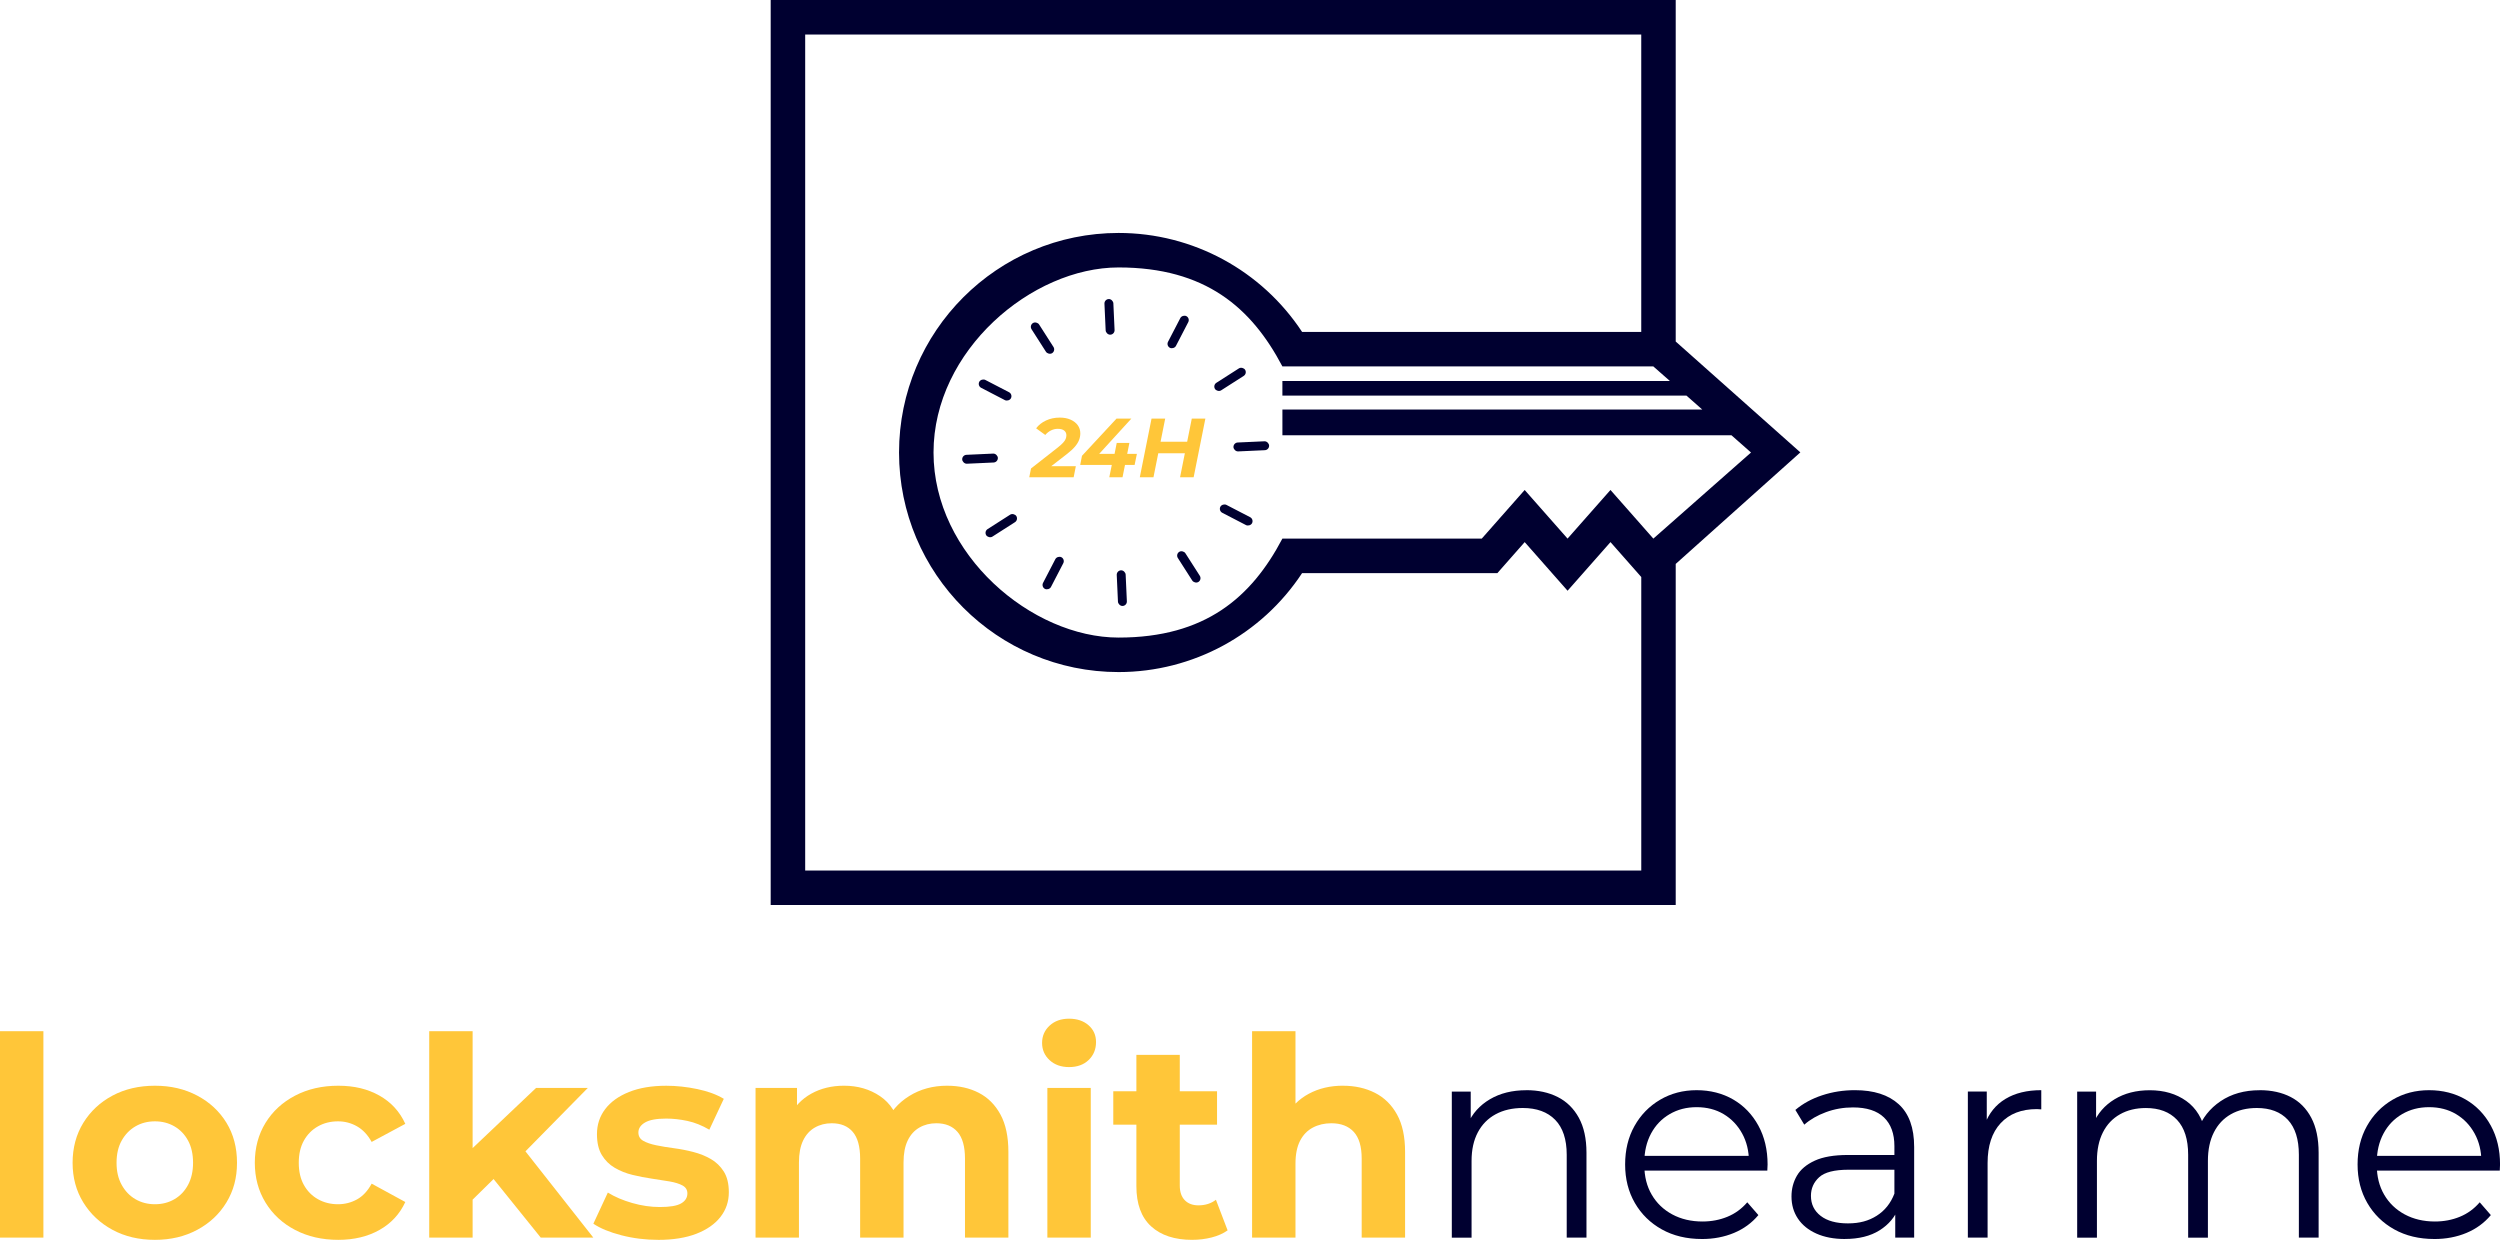 <?xml version="1.0" encoding="UTF-8"?>
<svg id="Layer_2" xmlns="http://www.w3.org/2000/svg" viewBox="0 0 1485.59 736.76">
    <defs>
        <style>.cls-1{fill-rule:evenodd;}.cls-1,.cls-2{fill:#000030;}.cls-3{fill:#ffc639;}</style>
    </defs>
    <g id="Layer_1-2">
        <g>
            <g>
                <path class="cls-3" d="M0,735.44v-122.66H25.79v122.66H0Z"/>
                <path class="cls-3"
                      d="M92.07,736.76c-9.48,0-17.88-1.98-25.21-5.95-7.33-3.97-13.12-9.39-17.36-16.28-4.24-6.89-6.36-14.74-6.36-23.56s2.12-16.83,6.36-23.72c4.24-6.89,10.03-12.29,17.36-16.2,7.33-3.91,15.73-5.87,25.21-5.87s17.74,1.96,25.13,5.87c7.38,3.91,13.17,9.29,17.36,16.12,4.19,6.84,6.28,14.77,6.28,23.8s-2.1,16.67-6.28,23.56c-4.19,6.89-9.98,12.32-17.36,16.28-7.38,3.97-15.76,5.95-25.13,5.95Zm0-21.16c4.3,0,8.16-.99,11.57-2.98,3.41-1.98,6.12-4.82,8.1-8.51,1.98-3.69,2.98-8.07,2.98-13.14s-.99-9.59-2.98-13.22c-1.98-3.64-4.69-6.45-8.1-8.43-3.42-1.98-7.27-2.98-11.57-2.98s-8.16,.99-11.57,2.98c-3.42,1.98-6.14,4.79-8.18,8.43-2.04,3.64-3.06,8.05-3.06,13.22s1.02,9.45,3.06,13.14c2.04,3.69,4.76,6.53,8.18,8.51,3.41,1.98,7.27,2.98,11.57,2.98Z"/>
                <path class="cls-3"
                      d="M201.01,736.76c-9.59,0-18.13-1.96-25.62-5.87-7.5-3.91-13.36-9.34-17.61-16.28-4.24-6.94-6.36-14.82-6.36-23.64s2.12-16.83,6.36-23.72c4.24-6.89,10.11-12.29,17.61-16.2,7.49-3.91,16.03-5.87,25.62-5.87s17.52,1.96,24.47,5.87c6.94,3.91,12.07,9.51,15.37,16.78l-20,10.75c-2.31-4.19-5.21-7.27-8.68-9.26-3.47-1.98-7.25-2.98-11.32-2.98-4.41,0-8.38,.99-11.9,2.98-3.53,1.98-6.31,4.79-8.35,8.43-2.04,3.64-3.06,8.05-3.06,13.22s1.02,9.59,3.06,13.22c2.04,3.64,4.82,6.45,8.35,8.43,3.52,1.98,7.49,2.98,11.9,2.98,4.08,0,7.85-.96,11.32-2.89,3.47-1.93,6.36-5.04,8.68-9.34l20,10.91c-3.31,7.17-8.43,12.7-15.37,16.61-6.94,3.91-15.1,5.87-24.47,5.87Z"/>
                <path class="cls-3"
                      d="M255.06,735.44v-122.66h25.79v122.66h-25.79Zm21.32-18.18l.66-31.41,41.49-39.34h30.75l-39.84,40.5-13.39,10.91-19.67,19.34Zm44.96,18.18l-30.09-37.36,16.2-20,45.13,57.36h-31.24Z"/>
                <path class="cls-3"
                      d="M391.11,736.76c-7.6,0-14.91-.91-21.9-2.73-7-1.82-12.54-4.1-16.61-6.86l8.6-18.51c4.08,2.54,8.9,4.6,14.46,6.2,5.56,1.6,11.05,2.4,16.45,2.4,5.95,0,10.17-.71,12.64-2.15,2.48-1.43,3.72-3.42,3.72-5.95,0-2.09-.97-3.66-2.89-4.71-1.93-1.05-4.49-1.84-7.69-2.4-3.2-.55-6.7-1.1-10.5-1.65-3.8-.55-7.63-1.29-11.49-2.23-3.86-.93-7.38-2.34-10.58-4.21-3.2-1.87-5.76-4.41-7.69-7.6-1.93-3.19-2.89-7.33-2.89-12.4,0-5.62,1.62-10.58,4.88-14.88,3.25-4.3,7.96-7.69,14.13-10.17,6.17-2.48,13.56-3.72,22.15-3.72,6.06,0,12.23,.66,18.51,1.98,6.28,1.32,11.51,3.25,15.7,5.79l-8.6,18.35c-4.3-2.53-8.62-4.27-12.98-5.21-4.35-.93-8.57-1.4-12.64-1.4-5.73,0-9.92,.77-12.56,2.31-2.64,1.54-3.97,3.53-3.97,5.95,0,2.21,.96,3.86,2.89,4.96,1.93,1.1,4.49,1.98,7.69,2.64,3.2,.66,6.7,1.24,10.5,1.74,3.8,.5,7.63,1.24,11.49,2.23,3.86,.99,7.36,2.4,10.5,4.21,3.14,1.82,5.7,4.3,7.69,7.44,1.98,3.14,2.98,7.25,2.98,12.32,0,5.51-1.65,10.39-4.96,14.63-3.31,4.24-8.07,7.58-14.3,10-6.23,2.42-13.8,3.64-22.73,3.64Z"/>
                <path class="cls-3"
                      d="M562.86,645.18c7.05,0,13.31,1.4,18.76,4.21,5.46,2.81,9.75,7.11,12.89,12.89,3.14,5.79,4.71,13.2,4.71,22.23v50.91h-25.79v-46.95c0-7.16-1.49-12.45-4.46-15.87-2.98-3.41-7.16-5.12-12.56-5.12-3.75,0-7.11,.85-10.08,2.56-2.98,1.71-5.29,4.27-6.94,7.69-1.65,3.42-2.48,7.77-2.48,13.06v44.63h-25.79v-46.95c0-7.16-1.46-12.45-4.38-15.87-2.92-3.41-7.08-5.12-12.48-5.12-3.75,0-7.11,.85-10.08,2.56-2.98,1.71-5.29,4.27-6.94,7.69-1.65,3.42-2.48,7.77-2.48,13.06v44.63h-25.79v-88.93h24.63v24.3l-4.63-7.11c3.08-6.06,7.46-10.66,13.14-13.8,5.67-3.14,12.15-4.71,19.42-4.71,8.16,0,15.29,2.06,21.41,6.2,6.12,4.13,10.17,10.44,12.15,18.93l-9.09-2.48c2.98-6.94,7.74-12.45,14.3-16.53,6.56-4.08,14.08-6.12,22.56-6.12Z"/>
                <path class="cls-3"
                      d="M635.27,634.1c-4.74,0-8.6-1.38-11.57-4.13-2.98-2.75-4.46-6.17-4.46-10.25s1.49-7.49,4.46-10.25c2.98-2.75,6.83-4.13,11.57-4.13s8.6,1.3,11.57,3.89c2.98,2.59,4.46,5.92,4.46,10,0,4.3-1.46,7.85-4.38,10.66-2.92,2.81-6.81,4.21-11.66,4.21Zm-12.89,101.33v-88.93h25.79v88.93h-25.79Z"/>
                <path class="cls-3"
                      d="M661.55,668.32v-19.84h61.66v19.84h-61.66Zm46.95,68.44c-10.47,0-18.62-2.67-24.46-8.02-5.84-5.34-8.76-13.31-8.76-23.89v-78.02h25.79v77.69c0,3.75,.99,6.64,2.97,8.68,1.98,2.04,4.69,3.06,8.1,3.06,4.08,0,7.55-1.1,10.41-3.31l6.94,18.18c-2.65,1.88-5.81,3.28-9.51,4.22-3.69,.93-7.52,1.4-11.49,1.4Z"/>
                <path class="cls-3"
                      d="M798.09,645.18c7.05,0,13.36,1.4,18.93,4.21,5.56,2.81,9.94,7.11,13.14,12.89,3.2,5.79,4.79,13.2,4.79,22.23v50.91h-25.79v-46.95c0-7.16-1.57-12.45-4.71-15.87-3.14-3.41-7.58-5.12-13.31-5.12-4.08,0-7.74,.85-10.99,2.56-3.25,1.71-5.79,4.33-7.6,7.85-1.82,3.53-2.73,8.05-2.73,13.56v43.97h-25.79v-122.66h25.79v58.35l-5.79-7.44c3.19-5.95,7.77-10.52,13.72-13.72,5.95-3.2,12.73-4.79,20.33-4.79Z"/>
                <path class="cls-2"
                      d="M907.03,647.82c7.05,0,13.25,1.35,18.6,4.05,5.34,2.7,9.53,6.81,12.56,12.32,3.03,5.51,4.55,12.46,4.55,20.83v50.42h-11.74v-49.26c0-9.15-2.29-16.06-6.86-20.75-4.57-4.68-10.99-7.02-19.26-7.02-6.17,0-11.55,1.24-16.12,3.72-4.57,2.48-8.1,6.06-10.58,10.75-2.48,4.69-3.72,10.33-3.72,16.94v45.63h-11.74v-86.79h11.24v23.8l-1.82-4.46c2.75-6.28,7.16-11.21,13.23-14.79,6.06-3.58,13.28-5.37,21.65-5.37Z"/>
                <path class="cls-2"
                      d="M1011.33,736.26c-9.04,0-16.97-1.9-23.8-5.7-6.83-3.8-12.18-9.04-16.03-15.7-3.86-6.67-5.79-14.3-5.79-22.9s1.84-16.2,5.54-22.81c3.69-6.61,8.76-11.82,15.21-15.62,6.45-3.8,13.69-5.7,21.74-5.7s15.4,1.85,21.74,5.54c6.34,3.69,11.32,8.87,14.96,15.54,3.64,6.67,5.46,14.36,5.46,23.06,0,.55-.03,1.13-.08,1.74-.06,.61-.08,1.24-.08,1.9h-75.55v-8.76h69.26l-4.63,3.47c0-6.28-1.35-11.87-4.05-16.78-2.7-4.9-6.36-8.73-10.99-11.49-4.63-2.75-9.98-4.13-16.04-4.13s-11.3,1.38-16.03,4.13c-4.74,2.76-8.43,6.61-11.08,11.57-2.64,4.96-3.97,10.64-3.97,17.03v1.82c0,6.61,1.46,12.43,4.38,17.44,2.92,5.02,7,8.93,12.23,11.74,5.23,2.81,11.21,4.21,17.94,4.21,5.29,0,10.22-.93,14.79-2.81,4.57-1.87,8.51-4.74,11.82-8.6l6.61,7.6c-3.86,4.63-8.68,8.16-14.46,10.58-5.79,2.42-12.15,3.64-19.09,3.64Z"/>
                <path class="cls-2"
                      d="M1096.3,736.26c-6.5,0-12.15-1.07-16.94-3.22-4.79-2.15-8.46-5.12-10.99-8.93-2.54-3.8-3.8-8.18-3.8-13.14,0-4.52,1.08-8.62,3.22-12.32,2.15-3.69,5.67-6.67,10.58-8.93,4.9-2.26,11.49-3.39,19.75-3.39h29.92v8.76h-29.59c-8.38,0-14.19,1.49-17.44,4.46-3.25,2.98-4.88,6.67-4.88,11.07,0,4.96,1.93,8.93,5.79,11.9,3.86,2.98,9.26,4.46,16.2,4.46s12.32-1.51,17.11-4.55c4.79-3.03,8.29-7.41,10.5-13.14l2.65,8.1c-2.21,5.73-6.03,10.31-11.49,13.72-5.45,3.42-12.31,5.13-20.58,5.13Zm29.92-.83v-19.17l-.5-3.14v-32.07c0-7.38-2.07-13.06-6.2-17.03-4.13-3.97-10.28-5.95-18.43-5.95-5.62,0-10.97,.94-16.04,2.81-5.07,1.88-9.37,4.35-12.89,7.44l-5.29-8.76c4.41-3.74,9.7-6.64,15.87-8.68,6.17-2.04,12.67-3.06,19.51-3.06,11.24,0,19.92,2.78,26.04,8.35,6.12,5.57,9.17,14.03,9.17,25.37v53.89h-11.24Z"/>
                <path class="cls-2"
                      d="M1169.37,735.44v-86.79h11.24v23.64l-1.16-4.13c2.42-6.61,6.5-11.65,12.23-15.13,5.73-3.47,12.84-5.21,21.32-5.21v11.41c-.44,0-.88-.03-1.32-.08-.44-.05-.88-.08-1.32-.08-9.15,0-16.31,2.79-21.49,8.35-5.18,5.57-7.77,13.47-7.77,23.72v44.3h-11.74Z"/>
                <path class="cls-2"
                      d="M1342.77,647.82c7.05,0,13.2,1.35,18.43,4.05,5.23,2.7,9.31,6.81,12.23,12.32,2.92,5.51,4.38,12.46,4.38,20.83v50.42h-11.74v-49.26c0-9.15-2.18-16.06-6.53-20.75-4.35-4.68-10.5-7.02-18.43-7.02-5.95,0-11.1,1.24-15.46,3.72-4.35,2.48-7.72,6.06-10.08,10.75-2.37,4.69-3.55,10.33-3.55,16.94v45.63h-11.74v-49.26c0-9.15-2.21-16.06-6.61-20.75-4.41-4.68-10.58-7.02-18.51-7.02-5.84,0-10.97,1.24-15.37,3.72-4.41,2.48-7.8,6.06-10.17,10.75-2.37,4.69-3.55,10.33-3.55,16.94v45.63h-11.74v-86.79h11.24v23.47l-1.82-4.13c2.65-6.28,6.92-11.21,12.81-14.79,5.89-3.58,12.87-5.37,20.91-5.37,8.49,0,15.71,2.12,21.66,6.36,5.95,4.24,9.81,10.61,11.57,19.09l-4.63-1.82c2.53-7.05,7.03-12.75,13.47-17.11,6.45-4.35,14.19-6.53,23.22-6.53Z"/>
                <path class="cls-2"
                      d="M1446.58,736.26c-9.04,0-16.97-1.9-23.8-5.7-6.83-3.8-12.18-9.04-16.03-15.7-3.86-6.67-5.79-14.3-5.79-22.9s1.84-16.2,5.54-22.81c3.69-6.61,8.76-11.82,15.21-15.62,6.45-3.8,13.69-5.7,21.74-5.7s15.4,1.85,21.74,5.54c6.34,3.69,11.32,8.87,14.96,15.54,3.64,6.67,5.46,14.36,5.46,23.06,0,.55-.03,1.13-.08,1.74-.06,.61-.08,1.24-.08,1.9h-75.55v-8.76h69.26l-4.63,3.47c0-6.28-1.35-11.87-4.05-16.78-2.7-4.9-6.36-8.73-10.99-11.49-4.63-2.75-9.98-4.13-16.04-4.13s-11.3,1.38-16.03,4.13c-4.74,2.76-8.43,6.61-11.08,11.57-2.64,4.96-3.97,10.64-3.97,17.03v1.82c0,6.61,1.46,12.43,4.38,17.44,2.92,5.02,7,8.93,12.23,11.74,5.23,2.81,11.21,4.21,17.94,4.21,5.29,0,10.22-.93,14.79-2.81,4.57-1.87,8.51-4.74,11.82-8.6l6.61,7.6c-3.86,4.63-8.68,8.16-14.46,10.58-5.79,2.42-12.15,3.64-19.09,3.64Z"/>
            </g>
            <g>
                <path class="cls-1"
                      d="M995.77,202.96V0H457.97V537.8H995.77v-202.7l74.06-66.28-74.06-65.87Zm-20.48,314.34H478.47V20.5h496.82V197.24h-201.54c-23.96-36.42-64.76-58.81-109.04-58.81-72.05,0-130.47,58.42-130.47,130.47s58.42,130.47,130.47,130.47c44.28,0,85.08-22.38,109.04-58.81h116.05l16.23-18.42,25.48,28.9,25.5-28.9,18.29,20.74v174.42Zm7.19-197.24l-25.48-28.9-25.5,28.9-25.48-28.9-25.5,28.9h-118.47c-18.39,34.95-45.85,58.81-97.34,58.81s-109.97-49.23-109.97-109.97,58.47-109.97,109.97-109.97,78.95,23.83,97.34,58.81h220.42l9.87,8.68h-230.29v8.68h240.13l9.38,8.27h-249.5v15.28h266.84l11.62,10.25-58.03,51.16Z"/>
                <g>
                    <rect class="cls-2" x="703.79" y="326.27" width="5.3" height="21.21" rx="2.65" ry="2.65"
                          transform="translate(-70.2 433.68) rotate(-32.6)"/>
                    <rect class="cls-2" x="731.95" y="295.42" width="5.3" height="21.21" rx="2.65" ry="2.65"
                          transform="translate(124.84 817.38) rotate(-62.6)"/>
                    <rect class="cls-2" x="732.96" y="262.59" width="21.21" height="5.3" rx="2.65" ry="2.65"
                          transform="translate(-11.27 34) rotate(-2.6)"/>
                    <rect class="cls-2" x="720.33" y="222.78" width="21.21" height="5.3" rx="2.65" ry="2.65"
                          transform="translate(-6.3 429.32) rotate(-32.6)"/>
                    <rect class="cls-2" x="689.49" y="194.62" width="21.21" height="5.3" rx="2.65" ry="2.65"
                          transform="translate(202.77 728.04) rotate(-62.6)"/>
                    <rect class="cls-2" x="656.66" y="177.69" width="5.3" height="21.21" rx="2.65" ry="2.65"
                          transform="translate(-7.86 30.1) rotate(-2.6)"/>
                    <rect class="cls-2" x="616.85" y="190.32" width="5.3" height="21.21" rx="2.65" ry="2.65"
                          transform="translate(-10.65 365.42) rotate(-32.6)"/>
                    <rect class="cls-2" x="588.68" y="221.16" width="5.3" height="21.21" rx="2.65" ry="2.65"
                          transform="translate(113.43 650.1) rotate(-62.6)"/>
                    <rect class="cls-2" x="571.76" y="269.91" width="21.21" height="5.3" rx="2.65" ry="2.65"
                          transform="translate(-11.76 26.69) rotate(-2.6)"/>
                    <rect class="cls-2" x="584.39" y="309.72" width="21.21" height="5.3" rx="2.65" ry="2.65"
                          transform="translate(-74.56 369.77) rotate(-32.6)"/>
                    <rect class="cls-2" x="615.23" y="337.88" width="21.21" height="5.3" rx="2.65" ry="2.65"
                          transform="translate(35.49 739.44) rotate(-62.6)"/>
                    <rect class="cls-2" x="663.97" y="338.89" width="5.3" height="21.21" rx="2.65" ry="2.65"
                          transform="translate(-15.17 30.6) rotate(-2.6)"/>
                </g>
                <g>
                    <path class="cls-3"
                          d="M611.62,283.62l1.05-5.23,15.89-12.45c1.33-1.06,2.37-1.99,3.11-2.79,.75-.8,1.27-1.55,1.57-2.27,.3-.71,.45-1.45,.45-2.22,0-1.16-.43-2.09-1.3-2.79-.86-.7-2.14-1.05-3.83-1.05-1.39,0-2.73,.32-4.01,.95-1.28,.63-2.42,1.53-3.41,2.69l-5.43-3.94c1.43-1.93,3.37-3.47,5.83-4.63,2.46-1.16,5.2-1.74,8.22-1.74,2.46,0,4.6,.41,6.42,1.22,1.83,.81,3.25,1.92,4.26,3.31,1.01,1.39,1.52,3.01,1.52,4.83,0,1.36-.25,2.69-.75,3.98-.5,1.29-1.32,2.61-2.47,3.96-1.15,1.34-2.75,2.81-4.81,4.41l-13.05,10.11-1.3-2.94h19.72l-1.29,6.57h-26.4Z"/>
                    <path class="cls-3"
                          d="M641.9,276.29l1.05-5.43,20.52-22.11h8.82l-20.17,22.11-4.08-1.15h27.54l-1.35,6.57h-32.32Zm17.28,7.32l1.49-7.32,1.64-6.57,1.29-6.52h7.52l-4.08,20.42h-7.87Z"/>
                    <path class="cls-3"
                          d="M685.43,283.62h-8.12l6.97-34.86h8.12l-6.97,34.86Zm19.28-14.29h-16.98l1.35-6.82h16.98l-1.34,6.82Zm3.49-20.57h8.07l-6.97,34.86h-8.07l6.97-34.86Z"/>
                </g>
            </g>
        </g>
    </g>
</svg>
